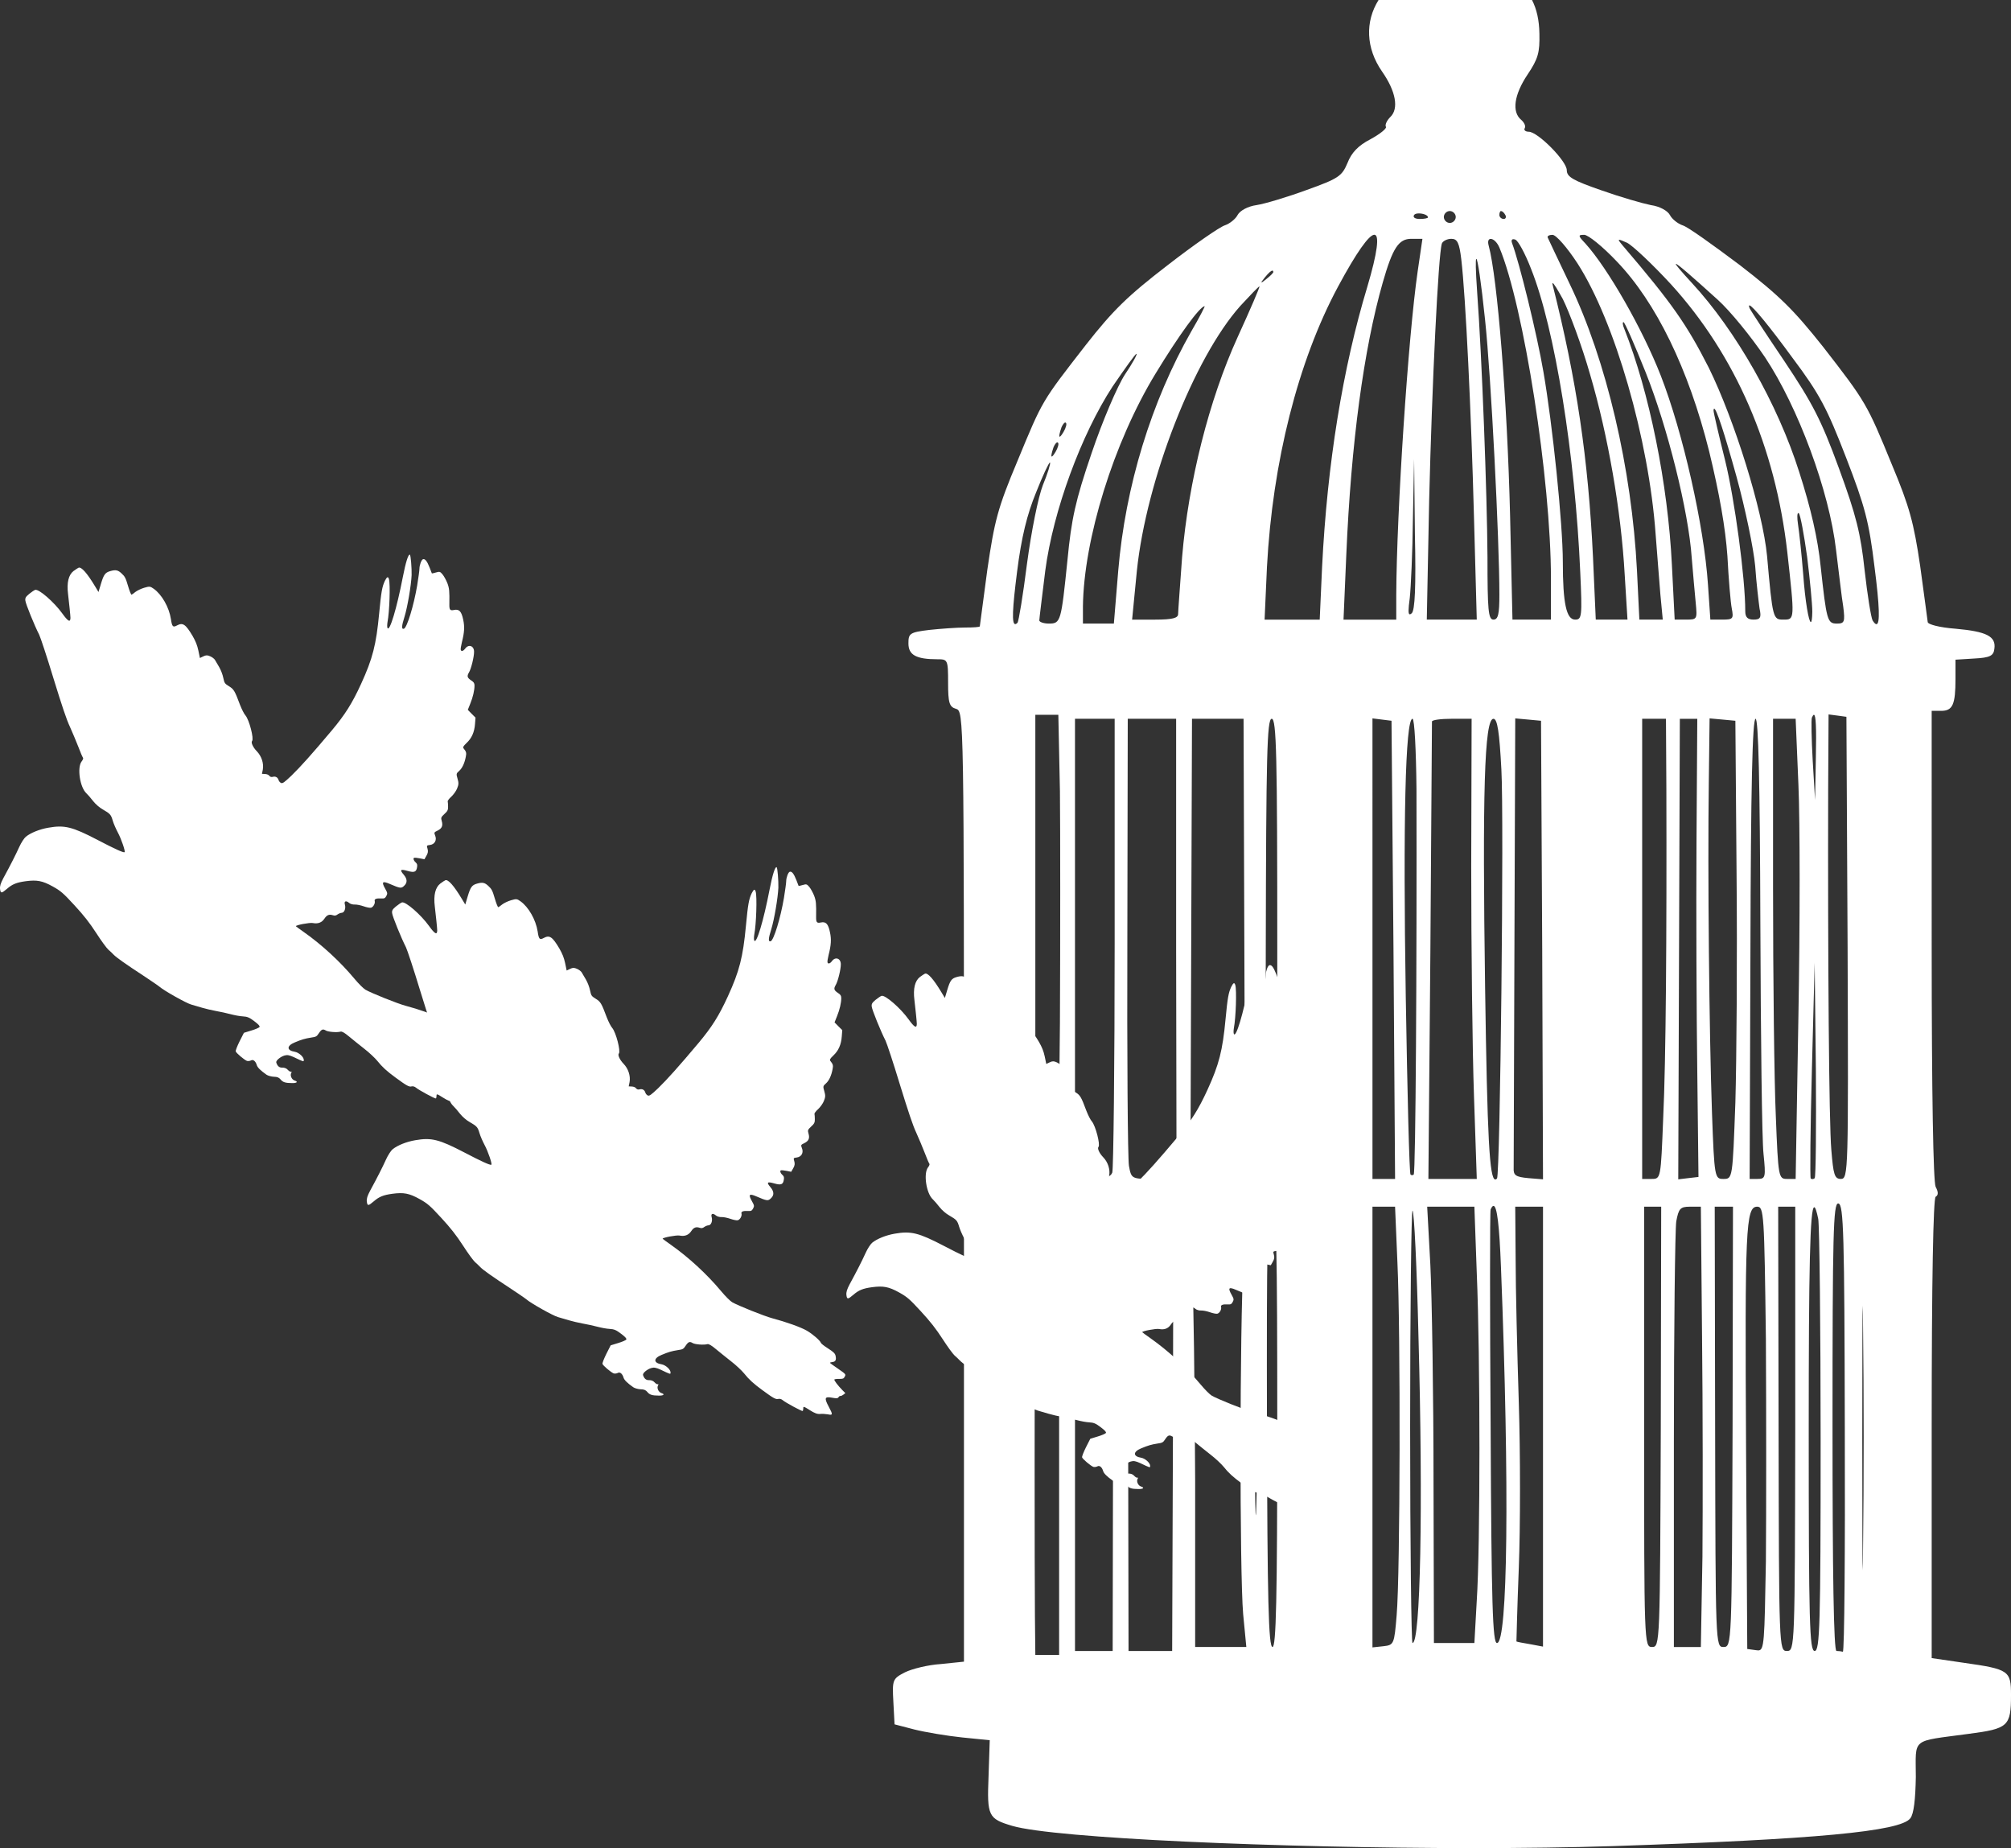 <?xml version="1.0" encoding="UTF-8" standalone="no"?>
<svg
   xmlns:dc="http://purl.org/dc/elements/1.1/"
   xmlns:cc="http://creativecommons.org/ns#"
   xmlns:rdf="http://www.w3.org/1999/02/22-rdf-syntax-ns#"
   xmlns:svg="http://www.w3.org/2000/svg"
   xmlns="http://www.w3.org/2000/svg"
   xmlns:sodipodi="http://sodipodi.sourceforge.net/DTD/sodipodi-0.dtd"
   xmlns:inkscape="http://www.inkscape.org/namespaces/inkscape"
   version="1.1"
   width="241.638"
   height="222.029"
   viewBox="0 0 241.638 222.029"
   id="svg30"
   sodipodi:docname="cageblanche2.svg"
   inkscape:version="0.92.5 (2060ec1f9f, 2020-04-08)">
  <rect x="0" y="0" width="241.638" height="222.029" fill="#333333" stroke="none"/>
  <defs
     id="defs34" />
  <sodipodi:namedview
     pagecolor="#ffffff"
     bordercolor="#666666"
     borderopacity="1"
     objecttolerance="10"
     gridtolerance="10"
     guidetolerance="10"
     inkscape:pageopacity="0"
     inkscape:pageshadow="2"
     inkscape:window-width="790"
     inkscape:window-height="480"
     id="namedview32"
     showgrid="false"
     inkscape:zoom="0.24180328"
     inkscape:cx="74.558984"
     inkscape:cy="138.39406"
     inkscape:window-x="72"
     inkscape:window-y="27"
     inkscape:window-maximized="0"
     inkscape:current-layer="svg30" />
  <g
     id="layer1"
     transform="translate(-125.605,-475.037)">
    <g
       style="fill:#ffffff;fill-opacity:1;stroke-linejoin:miter"
       id="g4">
      <path
         d="m 285.992,503.9 c 0.261,0.003 -0.122,0.956 -1.338,3.02 -2.192,3.765 -5.338,13.439 -6.577,20.159 -1.334,7.434 -2.335,15.774 -2.335,19.396 v 3.002 h -6.767 l 0.334,-4.909 c 0.762,-11.342 5.671,-26.116 11.342,-34.17 2.887,-4.112 4.918,-6.493 5.338,-6.498 z"
         id="path2"
         inkscape:connector-curvature="0" />
    </g>
    <g
       style="fill:#ffffff;fill-opacity:1;stroke-linejoin:miter"
       id="g8">
      <path
         d="m 309.689,475.037 h -18.442 0.003 c -1.629,2.598 -1.53,5.778 0.411,8.578 1.668,2.383 2.049,4.48 1.001,5.48 -0.429,0.429 -0.667,0.953 -0.524,1.191 0.095,0.191 -0.715,0.858 -1.859,1.477 -1.477,0.763 -2.288,1.62 -2.764,2.859 -0.667,1.573 -1.048,1.859 -4.909,3.241 -2.335,0.858 -5.052,1.668 -6.005,1.811 -1.048,0.143 -2.002,0.667 -2.287,1.191 -0.238,0.477 -0.953,1.048 -1.525,1.239 -0.62,0.191 -3.717,2.335 -6.91,4.813 -4.766,3.669 -6.529,5.385 -9.817,9.579 -5.29,6.815 -5.147,6.529 -8.197,13.916 -2.383,5.671 -2.764,7.196 -3.622,13.058 -0.477,3.67 -0.905,6.72 -0.905,6.815 0,0.095 -0.81,0.143 -1.763,0.143 -1.001,0 -2.955,0.143 -4.289,0.286 -2.383,0.286 -2.526,0.429 -2.526,1.62 0,1.382 0.905,1.906 3.479,1.906 1.239,0 1.287,0.048 1.287,2.812 0,2.43 0.143,2.907 0.953,3.145 0.953,0.286 0.953,0.715 0.953,57.378 v 57.092 l -2.764,0.286 c -1.525,0.095 -3.479,0.572 -4.337,1.001 -1.477,0.763 -1.525,0.905 -1.382,3.527 l 0.143,2.716 2.383,0.62 c 1.334,0.334 3.908,0.763 5.719,0.953 l 3.336,0.334 -0.143,4.337 c -0.191,4.766 -0.048,5.099 2.859,5.957 5.105,1.486 32.021,2.667 55.492,2.667 5.887,0 11.557,-0.074 16.611,-0.237 24.4,-0.81 34.598,-1.763 35.79,-3.336 0.429,-0.524 0.62,-2.288 0.667,-4.956 0,-4.813 -0.667,-4.241 6.338,-5.195 4.766,-0.62 5.099,-0.905 5.099,-4.67 0,-2.907 -0.238,-3.098 -5.623,-3.86 l -3.908,-0.572 v -27.593 c 0,-17.871 0.191,-27.641 0.477,-27.831 0.334,-0.191 0.334,-0.572 0,-1.191 -0.286,-0.572 -0.477,-11.152 -0.477,-29.023 V 560.438 h 1.144 c 1.382,0 1.716,-0.762 1.716,-3.812 v -2.335 l 2.287,-0.143 c 1.859,-0.095 2.288,-0.334 2.383,-1.144 0.238,-1.525 -0.953,-2.097 -4.623,-2.43 -1.954,-0.143 -3.384,-0.524 -3.384,-0.81 -0.048,-0.286 -0.429,-3.336 -0.905,-6.72 -0.762,-5.195 -1.287,-7.148 -3.384,-12.152 -3.002,-7.339 -3.145,-7.577 -8.292,-14.201 -3.527,-4.432 -5.195,-6.1 -10.008,-9.817 -3.241,-2.43 -6.291,-4.623 -6.863,-4.766 -0.572,-0.191 -1.287,-0.763 -1.525,-1.239 -0.286,-0.524 -1.239,-1.048 -2.288,-1.191 -0.953,-0.191 -3.622,-0.953 -5.909,-1.763 -3.431,-1.191 -4.194,-1.62 -4.194,-2.43 0,-1.096 -3.479,-4.623 -4.575,-4.623 -0.381,0 -0.62,-0.191 -0.477,-0.429 0.143,-0.238 -0.048,-0.667 -0.429,-1.001 -1.144,-0.953 -0.858,-3.002 0.762,-5.433 1.287,-1.906 1.477,-2.669 1.43,-4.909 -0.025,-1.606 -0.318,-2.943 -0.888,-4.051 z m -13.592,25.639 c 0.488,0 1.092,0.198 1.092,0.477 0,0.095 -0.429,0.191 -1.001,0.191 -0.524,0 -0.858,-0.191 -0.667,-0.477 0.083,-0.134 0.313,-0.191 0.576,-0.191 z m 9.861,-0.286 c 0.143,0 0.381,0.191 0.524,0.477 0.143,0.238 0.048,0.477 -0.191,0.477 -0.286,0 -0.524,-0.238 -0.524,-0.477 0,-0.286 0.095,-0.477 0.191,-0.477 z m -6.148,0 c 0.381,0 0.715,0.334 0.715,0.715 0,0.381 -0.334,0.715 -0.715,0.715 -0.381,0 -0.715,-0.334 -0.715,-0.715 0,-0.381 0.334,-0.715 0.715,-0.715 z m -21.316,7.16 c 0.071,0 0.109,0.059 0.109,0.179 0,0.095 -0.381,0.477 -0.81,0.81 -0.348,0.283 -0.547,0.427 -0.602,0.427 -0.065,0 0.075,-0.203 0.411,-0.617 0.424,-0.522 0.737,-0.798 0.892,-0.798 z m -24.887,18.247 c 0.029,0 0.053,0.013 0.072,0.042 0.143,0.095 0,0.62 -0.286,1.096 -0.231,0.384 -0.384,0.567 -0.456,0.567 -0.107,0 -0.038,-0.4 0.218,-1.139 0.153,-0.344 0.337,-0.566 0.453,-0.566 z m -0.953,2.383 c 0.028,0 0.053,0.013 0.072,0.042 0.143,0.095 0,0.62 -0.286,1.096 -0.231,0.384 -0.384,0.567 -0.456,0.567 -0.107,0 -0.038,-0.4 0.218,-1.139 0.153,-0.344 0.337,-0.566 0.453,-0.566 z m 42.867,1.996 0.095,9.007 c 0.143,6.386 0,9.198 -0.381,9.531 -0.094,0.084 -0.17,0.128 -0.228,0.128 -0.208,0 -0.196,-0.563 -0.01,-1.939 0.143,-1.287 0.334,-5.576 0.381,-9.531 z m -18.585,-20.73 c 0.086,0.02 -1.103,2.776 -2.622,6.1 -3.431,7.53 -5.909,17.347 -6.672,26.449 -0.238,3.336 -0.477,6.434 -0.477,6.815 0,0.477 -0.667,0.667 -2.764,0.667 h -2.764 l 0.572,-5.862 c 1.144,-10.961 6.862,-25.591 12.438,-31.834 1.184,-1.279 2.18,-2.323 2.286,-2.335 z m 13.809,-6.207 c 0.63,0.003 0.391,2.088 -0.847,6.255 -2.955,9.77 -4.813,21.255 -5.433,33.645 l -0.286,6.338 h -6.624 l 0.286,-6.338 c 0.667,-12.534 3.717,-24.686 8.53,-33.645 2.238,-4.167 3.739,-6.252 4.371,-6.255 z m 5.777,0.488 -0.572,3.908 c -1.144,7.863 -2.526,28.927 -2.573,38.84 v 3.002 h -6.338 l 0.334,-7.768 c 0.572,-13.439 2.097,-24.734 4.384,-32.74 1.191,-4.146 1.906,-5.242 3.431,-5.242 z m 3.479,0 c 0.715,0 0.953,0.477 1.191,2.478 0.524,4.432 1.191,18.348 1.525,30.977 l 0.334,12.295 h -6.005 l 0.286,-14.392 c 0.334,-13.725 1.096,-29.499 1.525,-30.786 0.095,-0.286 0.62,-0.572 1.144,-0.572 z m 3,2.412 c 0.158,0.017 0.571,2.725 1.051,7.357 0.715,6.72 1.716,26.354 1.716,32.978 0,2.335 -0.143,3.002 -0.715,3.002 -0.62,0 -0.715,-1.144 -0.715,-7.53 -0.048,-7.625 -0.667,-24.019 -1.239,-31.787 -0.192,-2.749 -0.206,-4.009 -0.101,-4.021 z m 1.726,-2.402 c 0.301,0 0.756,0.364 1.041,1.038 2.907,6.91 6.195,27.879 6.195,39.745 v 4.956 h -4.623 L 307.053,536.943 c -0.334,-13.725 -1.525,-28.594 -2.573,-32.406 -0.152,-0.543 -0.007,-0.799 0.246,-0.799 z m 2.726,0.037 c 0.061,0 0.135,0.015 0.221,0.048 0.334,0.095 1.191,1.668 1.906,3.527 2.859,7.148 5.29,22.303 5.909,36.505 0.238,5.242 0.191,5.623 -0.62,5.623 -1.048,0 -1.477,-1.954 -1.477,-6.91 0,-4.623 -1.239,-16.584 -2.335,-22.875 -0.762,-4.48 -2.907,-13.201 -3.765,-15.441 -0.111,-0.295 -0.05,-0.476 0.161,-0.476 z m 4.718,5.273 c 0.117,0 0.579,0.752 1.222,1.923 0.762,1.525 2.287,5.576 3.288,9.102 2.145,7.291 3.717,16.346 4.146,24.019 l 0.334,5.385 h -3.812 l -0.334,-7.53 c -0.572,-11.819 -1.954,-21.207 -4.861,-32.74 -0.02,-0.109 -0.013,-0.16 0.018,-0.16 z m -0.018,-5.797 c 0.429,0 1.763,1.525 3.002,3.431 4.48,6.958 8.578,21.159 9.388,32.549 0.191,2.335 0.429,5.623 0.572,7.244 l 0.286,3.002 h -2.812 l -0.286,-5.862 c -0.62,-12.248 -3.67,-25.305 -8.102,-34.503 -1.334,-2.812 -2.526,-5.29 -2.621,-5.528 -0.095,-0.191 0.191,-0.334 0.572,-0.334 z m 8.531,10.484 c 0.147,0.011 1.336,2.723 2.668,6.052 2.621,6.577 5.147,16.68 5.528,22.255 0.143,1.859 0.381,4.289 0.477,5.385 0.191,2.002 0.191,2.049 -1.144,2.049 H 326.83 L 326.497,542.9 c -0.477,-9.722 -2.716,-20.778 -5.719,-28.355 -0.19,-0.427 -0.238,-0.806 -0.098,-0.81 z M 315.965,503.25 c 0.477,9e-4 2.24,1.43 3.907,3.193 4.718,4.909 8.626,12.915 11.104,22.827 1.239,5.099 1.954,9.198 2.192,12.581 0.143,2.764 0.381,5.576 0.524,6.291 0.238,1.239 0.143,1.334 -1.144,1.334 h -1.43 l -0.286,-4.194 c -0.477,-7.101 -3.002,-18.252 -5.671,-25.115 -2.24,-5.719 -6.386,-12.915 -9.055,-15.87 -0.904,-0.952 -0.905,-1.048 -0.146,-1.048 z m 15.611,20.882 c 0.267,0 1.213,2.861 2.689,8.188 1.048,3.812 2.049,8.626 2.24,10.723 0.143,2.097 0.429,4.384 0.524,5.099 0.238,1.096 0.095,1.334 -0.715,1.334 -0.715,0 -1.001,-0.286 -1.001,-1.001 0,-4.051 -1.287,-13.534 -2.43,-18.157 -0.762,-3.05 -1.382,-5.719 -1.382,-5.957 0.007,-0.154 0.032,-0.23 0.075,-0.23 z m -11.403,-20.288 c 0.116,10e-4 0.418,0.13 0.938,0.359 0.667,0.334 3.05,2.573 5.29,5.004 7.72,8.483 12.534,19.539 13.963,32.168 0.895,8.055 0.905,8.102 -0.429,8.102 -0.016,0 -0.031,0 -0.047,0 -1.239,0 -1.287,-0.095 -1.954,-7.625 -0.524,-5.48 -3.908,-16.346 -7.005,-22.637 -2.621,-5.147 -4.384,-7.72 -10.341,-14.678 -0.4,-0.48 -0.561,-0.691 -0.417,-0.693 z m 21.51,32.826 c 0.019,0 0.04,0.011 0.064,0.035 0.191,0.191 0.62,2.526 1.001,5.242 0.334,2.716 0.62,5.671 0.62,6.577 -0.013,0.863 -0.08,1.245 -0.177,1.245 -0.245,0 -0.68,-2.457 -0.919,-5.772 -0.191,-2.383 -0.477,-5.052 -0.62,-5.957 -0.125,-0.794 -0.104,-1.369 0.032,-1.369 z m -79.521,-19.123 c 0.137,0.008 -0.481,1.148 -1.383,2.478 -0.905,1.382 -2.716,5.623 -4.003,9.436 -1.954,5.719 -2.43,7.911 -2.907,12.867 -0.762,7.434 -0.81,7.625 -2.24,7.625 -0.62,0 -1.144,-0.191 -1.144,-0.381 0,-0.191 0.334,-2.859 0.715,-5.957 0.953,-7.244 4.337,-16.394 8.102,-22.16 1.473,-2.139 2.71,-3.898 2.858,-3.908 z m 8.196,-5.719 c 0.044,0.006 -0.622,1.338 -1.573,2.955 -4.861,8.53 -7.959,18.681 -8.816,28.832 l -0.524,6.338 h -3.717 v -2.049 c 0.095,-8.054 3.67,-19.682 8.721,-27.974 2.808,-4.616 5.33,-8.092 5.907,-8.102 z m 56.631,-5.088 c 0.197,0.008 1.843,1.432 5.036,4.325 1.477,1.334 4.003,4.432 5.671,6.91 3.955,5.957 7.72,16.06 8.53,23.161 0.334,2.621 0.667,5.671 0.858,6.767 0.238,1.859 0.143,2.049 -0.762,2.049 -1.144,0 -1.239,-0.334 -1.954,-6.91 -0.334,-3.241 -1.144,-6.862 -2.573,-11.295 -2.573,-8.149 -7.625,-17.013 -12.867,-22.684 -1.414,-1.536 -2.075,-2.317 -1.942,-2.323 z M 251.762,530.601 c 0.004,0 0.007,0.001 0.01,0.004 0.095,0.095 -0.286,1.334 -0.858,2.716 -0.572,1.477 -1.382,5.528 -1.906,9.436 -0.477,3.765 -1.001,6.958 -1.144,7.101 -0.105,0.105 -0.195,0.16 -0.269,0.16 -0.431,0 -0.347,-1.836 0.222,-6.307 0.524,-4.146 1.191,-6.862 2.288,-9.531 0.787,-1.992 1.53,-3.578 1.658,-3.578 z m 84.052,-18.874 c 0.343,0.008 2.415,2.519 5.17,6.297 3.288,4.384 4.146,6.052 6.434,11.962 2.287,5.909 2.764,7.72 3.431,13.201 0.602,4.669 0.669,6.839 0.224,6.839 -0.118,0 -0.273,-0.153 -0.463,-0.453 -0.191,-0.381 -0.62,-3.05 -0.953,-6.005 -0.477,-4.432 -1.001,-6.577 -3.098,-12.295 -2.145,-5.862 -3.193,-7.816 -6.529,-12.82 -2.192,-3.241 -4.098,-6.148 -4.194,-6.386 -0.09,-0.229 -0.096,-0.338 -0.027,-0.34 z m 7.746,49.186 c 0.239,0 0.31,1.488 0.236,5.101 l -0.095,5.147 -0.286,-4.766 c -0.143,-2.621 -0.191,-4.909 -0.095,-5.147 0.094,-0.219 0.174,-0.335 0.241,-0.335 z m -48.23,0.478 c 0.238,0 0.429,3.765 0.477,8.435 0.048,20.921 -0.095,46.131 -0.334,46.322 -0.048,0.048 -0.119,0.071 -0.191,0.071 -0.071,0 -0.143,-0.024 -0.191,-0.071 -0.143,-0.095 -0.381,-9.722 -0.572,-21.398 -0.334,-20.921 -0.048,-33.359 0.81,-33.359 z m -42.557,-0.477 0.191,9.15 c 0.048,5.051 0.048,17.633 0,27.879 l -0.191,18.729 h -2.764 v -27.879 -27.879 z m 6.767,0.477 v 26.878 c 0,14.773 -0.143,27.212 -0.286,27.641 -0.191,0.524 -0.905,0.763 -2.383,0.763 h -2.097 V 589.031 561.391 Z m 7.387,0 v 27.641 l 0.048,27.641 h -2.716 c -2.669,0 -2.716,0 -3.002,-1.573 -0.143,-0.81 -0.238,-13.248 -0.191,-27.641 l 0.048,-26.068 z m 8.102,0 0.095,27.641 0.095,27.641 h -6.577 l 0.095,-27.641 0.095,-27.641 z m 3.384,0 c 0.572,0 0.667,4.384 0.667,27.641 0,24.209 -0.095,27.641 -0.715,27.641 -0.62,0 -0.715,-3.384 -0.667,-27.641 0.048,-23.209 0.143,-27.641 0.715,-27.641 z m 12.105,-0.048 1.144,0.143 1.144,0.143 0.238,27.498 0.191,27.545 h -2.716 v -27.688 z m 11.914,0.048 -0.048,17.728 c 0,9.77 0.143,22.208 0.334,27.641 l 0.334,9.912 h -5.814 l 0.238,-27.307 c 0.095,-14.964 0.191,-27.402 0.191,-27.641 0,-0.191 1.048,-0.334 2.383,-0.334 z m 23.352,0 0.048,8.435 c 0.048,17.49 -0.048,32.549 -0.381,39.555 -0.286,7.244 -0.286,7.291 -1.382,7.291 h -1.144 V 589.031 561.391 Z m 5.242,-0.048 1.573,0.143 1.525,0.143 0.143,18.348 c 0.095,10.103 0,22.494 -0.143,27.498 -0.334,9.15 -0.334,9.198 -1.43,9.198 -1.048,0 -1.096,-0.095 -1.382,-8.006 -0.334,-9.531 -0.524,-28.832 -0.381,-39.555 z m 5.528,0.048 c 0.334,0 0.524,7.434 0.572,24.638 0.048,13.582 0.191,26.02 0.381,27.641 0.286,2.812 0.238,3.002 -0.715,3.002 h -0.953 l 0.095,-27.641 c 0.048,-19.348 0.238,-27.641 0.62,-27.641 z m 4.813,0 0.334,7.959 c 0.191,4.384 0.191,16.823 0,27.641 l -0.334,19.682 h -1.048 c -1.001,0 -1.048,-0.191 -1.334,-7.53 -0.191,-4.098 -0.334,-16.537 -0.334,-27.641 v -20.111 z m 3.955,-0.524 1.096,0.143 1.048,0.143 0.143,27.736 c 0.095,26.878 0.095,27.784 -0.81,27.784 -0.762,0 -0.905,-0.524 -1.144,-3.479 -0.286,-3.193 -0.429,-22.97 -0.381,-43.367 z m -1.668,29.833 0.143,12.82 c 0.048,7.053 0,12.915 -0.143,13.058 -0.079,0.079 -0.172,0.114 -0.264,0.114 -0.075,0 -0.149,-0.024 -0.213,-0.067 -0.095,-0.143 -0.048,-6.005 0.143,-13.105 z m -35.98,-29.356 1.573,0.143 1.525,0.143 0.143,27.545 0.095,27.545 -1.763,-0.143 c -1.525,-0.143 -1.811,-0.334 -1.763,-1.239 0,-0.572 0.048,-12.963 0.095,-27.545 z m 21.874,0.048 -0.095,14.869 c -0.048,8.197 0,20.587 0.095,27.545 l 0.143,12.629 -1.239,0.143 -1.191,0.143 0.095,-27.641 0.095,-27.688 z m -24.495,0 c 0.477,0 0.715,1.573 0.953,6.052 0.334,5.862 -0.143,48.752 -0.524,49.181 -0.071,0.075 -0.138,0.115 -0.201,0.115 -0.704,0 -0.966,-4.974 -1.228,-22.942 -0.334,-23.447 -0.095,-32.406 1.001,-32.406 z m -28.548,85.384 c 0.018,0 0.036,0.311 0.05,0.969 0.095,2.335 0.095,6.052 0,8.34 -0.014,0.679 -0.032,1 -0.05,1 -0.045,0 -0.093,-1.902 -0.093,-5.146 0,-3.258 0.048,-5.163 0.093,-5.163 z m 72.924,-14.858 c 0.013,0 0.026,0.951 0.04,2.96 0.095,7.005 0.095,18.586 0,25.734 -0.014,2.091 -0.028,3.081 -0.041,3.081 -0.031,0 -0.055,-5.792 -0.055,-15.805 0,-10.094 0.024,-15.97 0.055,-15.97 z M 295.33,620.484 c 0.191,0 0.524,6.815 0.715,15.107 0.572,20.587 0.238,36.838 -0.715,36.838 -0.143,0 -0.286,-11.676 -0.286,-25.973 0,-14.297 0.143,-25.973 0.286,-25.973 z m 7.434,-0.477 0.286,7.959 c 0.429,10.198 0.429,32.835 0,39.364 l -0.286,5.099 h -4.861 l -0.048,-19.205 c 0,-10.532 -0.191,-22.303 -0.381,-26.211 l -0.381,-7.005 z m 2.297,-0.096 c 0.423,0 0.706,2.341 0.896,7.34 1.048,26.544 0.81,45.178 -0.477,45.178 -0.524,0 -0.667,-4.575 -0.763,-25.877 -0.095,-14.202 -0.095,-25.973 0,-26.211 0.123,-0.285 0.237,-0.43 0.343,-0.43 z m 5.948,0.096 v 26.449 26.402 l -1.525,-0.286 c -0.858,-0.143 -1.62,-0.286 -1.668,-0.334 0,-0.048 0.095,-4.003 0.286,-8.864 0.191,-4.861 0.191,-13.773 0,-19.777 -0.191,-6.052 -0.381,-13.82 -0.381,-17.299 l -0.048,-6.291 z m -35.647,0 -0.334,6.291 c -0.477,8.387 -0.477,37.696 -0.048,42.652 l 0.381,3.955 h -6.148 v -19.92 c -0.048,-10.913 -0.191,-22.827 -0.381,-26.449 l -0.334,-6.529 z m 3.05,0 c 0.572,0 0.667,4.527 0.667,26.449 0,20.826 -0.143,26.449 -0.572,26.449 -0.477,0 -0.62,-5.623 -0.667,-26.449 -0.048,-21.97 0.048,-26.449 0.572,-26.449 z m 46.798,0 -0.048,26.449 c -0.095,26.116 -0.095,26.449 -1.048,26.449 -0.953,0 -0.953,-0.334 -0.953,-26.449 V 620.008 Z m 4.766,0 0.143,15.584 c 0.095,8.626 0.095,20.492 0.048,26.449 l -0.191,10.866 h -3.241 v -24.686 c 0,-13.534 0.143,-25.448 0.286,-26.449 0.286,-1.525 0.477,-1.763 1.62,-1.763 z m 3.86,0 -0.048,26.449 c -0.095,26.259 -0.095,26.449 -1.096,26.449 -0.953,0 -0.953,-0.191 -1.001,-26.449 l -0.048,-26.449 z m -40.603,0 0.286,6.767 c 0.381,8.245 0.334,37.362 -0.095,42.319 -0.286,3.479 -0.334,3.574 -1.573,3.717 l -1.334,0.143 v -26.449 -26.497 z m 43.51,0 c 0.81,0 0.858,0.858 1.048,15.917 0.048,8.769 0.048,20.778 0,26.688 -0.172,9.695 -0.189,10.702 -0.92,10.702 -0.081,0 -0.171,-0.012 -0.271,-0.027 l -1.048,-0.143 -0.143,-24.066 c -0.143,-26.449 -0.048,-29.07 1.334,-29.07 z m -77.394,0 v 26.688 l -0.048,26.688 h -4.527 v -26.688 -26.688 z m 7.244,0 -0.048,26.688 -0.095,26.688 h -5.242 l -0.048,-26.688 -0.048,-26.688 z m 74.725,0 v 26.688 c -0.048,26.354 -0.048,26.688 -1.001,26.688 -0.953,0 -0.953,-0.334 -1.001,-26.688 l -0.048,-26.688 z m 2.285,0.067 c 0.134,0 0.292,0.496 0.479,1.41 0.143,0.81 0.286,12.82 0.286,26.688 0,22.112 -0.095,25.21 -0.715,25.21 -0.62,0 -0.715,-3.288 -0.715,-26.688 0,-19.257 0.15,-26.62 0.665,-26.62 z m 2.873,-0.453 c 0.012,0 0.024,0.001 0.036,0.004 0.62,0.143 0.715,3.67 0.762,27.069 0.048,14.763 -0.047,26.783 -0.236,26.783 -7.4e-4,0 -10e-4,-2e-4 -0.002,-5.5e-4 -0.143,-0.048 -0.477,-0.095 -0.762,-0.095 -0.334,0 -0.477,-9.293 -0.477,-26.973 0,-23.127 0.092,-26.787 0.679,-26.787 z m -93.609,-0.091 v 27.164 27.164 h -2.859 l -0.048,-4.67 c -0.048,-5.528 -0.048,-29.356 0,-41.223 l 0.048,-8.435 z"
         id="path6"
         inkscape:connector-curvature="0" />
    </g>
  </g>
  <g
     id="layer2"
     transform="translate(-125.605,-475.037)">
    <g
       id="g15">
      <g
         style="fill:#ffffff;fill-opacity:1;stroke-linejoin:miter"
         id="g13">
        <path
           d="m 178.521,581.178 c -0.615,0.475 -0.84,1.41 -0.669,2.78 0.122,1.026 0.286,2.589 0.288,2.857 -0.006,0.59 -0.299,0.42 -0.99,-0.541 -0.972,-1.352 -2.809,-2.95 -3.245,-2.822 -0.118,0.035 -0.437,0.256 -0.717,0.479 -0.421,0.354 -0.507,0.494 -0.465,0.814 0.04,0.398 1.095,2.992 1.66,4.092 0.159,0.324 0.939,2.679 1.712,5.228 1.031,3.343 1.57,4.963 1.974,5.817 0.294,0.656 0.752,1.737 1.015,2.414 0.251,0.681 0.513,1.269 0.569,1.33 0.053,0.049 -0.017,0.248 -0.167,0.433 -0.567,0.729 -0.211,3.119 0.574,3.835 0.18,0.177 0.561,0.603 0.812,0.939 0.286,0.364 0.768,0.785 1.164,1.002 0.879,0.51 0.972,0.61 1.19,1.352 0.1,0.342 0.372,0.965 0.601,1.397 0.415,0.761 0.955,2.342 0.814,2.384 -0.188,0.055 -1.163,-0.388 -3.247,-1.478 -3.049,-1.587 -3.958,-1.807 -5.905,-1.466 -1.047,0.179 -2.124,0.61 -2.712,1.089 -0.196,0.16 -0.558,0.714 -0.791,1.23 -0.427,0.944 -1.084,2.236 -1.908,3.744 -0.33,0.621 -0.435,0.959 -0.397,1.306 0.07,0.542 0.171,0.538 0.836,-0.028 0.642,-0.559 1.146,-0.758 2.228,-0.909 1.366,-0.183 2.03,-0.058 3.267,0.628 0.948,0.528 1.253,0.784 2.605,2.255 1.125,1.218 1.819,2.102 2.613,3.327 0.588,0.915 1.25,1.821 1.457,2.003 0.207,0.182 0.504,0.453 0.638,0.606 0.314,0.33 1.461,1.145 3.612,2.548 0.891,0.596 1.752,1.175 1.906,1.309 0.55,0.478 3.183,1.957 3.798,2.135 0.35,0.102 0.949,0.272 1.33,0.39 0.392,0.115 1.135,0.294 1.648,0.387 0.525,0.089 1.319,0.266 1.776,0.387 0.458,0.122 1.121,0.247 1.47,0.26 0.519,0.027 0.78,0.13 1.358,0.574 0.491,0.367 0.697,0.589 0.639,0.695 -0.05,0.091 -0.492,0.285 -0.987,0.43 l -0.892,0.274 -0.519,1.022 c -0.281,0.568 -0.495,1.104 -0.464,1.211 0.059,0.2 1.012,1.008 1.345,1.141 0.127,0.04 0.337,0.016 0.472,-0.049 0.27,-0.169 0.572,0.075 0.714,0.558 0.083,0.283 0.461,0.658 1.17,1.154 0.174,0.115 0.566,0.231 0.877,0.242 0.411,0.007 0.614,0.089 0.812,0.325 0.264,0.332 0.575,0.433 1.394,0.435 0.578,0.009 0.744,-0.167 0.295,-0.304 -0.353,-0.114 -0.576,-0.611 -0.409,-0.916 0.075,-0.137 0.065,-0.172 -0.03,-0.145 -0.082,0.024 -0.253,-0.079 -0.388,-0.232 -0.153,-0.173 -0.398,-0.267 -0.639,-0.26 -0.378,0.021 -0.603,-0.181 -0.743,-0.614 -0.066,-0.224 0.488,-0.693 0.982,-0.838 0.342,-0.1 0.585,-0.056 1.146,0.201 1.16,0.555 1.176,0.563 1.179,0.358 0.036,-0.356 -0.576,-0.918 -1.062,-1.006 -1.019,-0.162 -1.018,-0.725 -0.013,-1.135 0.832,-0.346 1.209,-0.457 1.967,-0.577 0.578,-0.08 0.665,-0.131 0.912,-0.51 0.329,-0.493 0.49,-0.553 0.847,-0.338 0.281,0.173 1.354,0.255 1.766,0.135 0.165,-0.048 0.488,0.138 0.997,0.565 0.426,0.361 1.256,1.013 1.841,1.481 0.593,0.453 1.303,1.127 1.582,1.468 0.568,0.716 1.128,1.23 2.202,2.015 1.305,0.961 1.625,1.135 1.907,1.053 0.153,-0.045 0.388,0.014 0.546,0.16 0.324,0.276 2.255,1.321 2.373,1.287 0.047,-0.014 0.083,-0.152 0.086,-0.319 -0.01,-0.253 0.056,-0.247 0.78,0.219 0.581,0.367 0.91,0.488 1.234,0.457 0.234,-0.03 0.653,6.1e-4 0.934,0.046 0.613,0.127 0.627,0.046 0.093,-0.948 -0.541,-1.018 -0.472,-1.217 0.407,-1.053 0.501,0.096 0.692,0.091 0.779,-0.049 0.07,-0.11 0.177,-0.18 0.235,-0.159 0.058,0.021 0.215,-0.05 0.351,-0.154 l 0.24,-0.185 -0.363,-0.367 c -0.528,-0.536 -1.01,-1.175 -0.96,-1.266 0.025,-0.046 0.283,-0.083 0.566,-0.076 0.474,0.002 0.556,-0.022 0.686,-0.278 0.15,-0.274 0.131,-0.294 -0.801,-0.942 -0.527,-0.357 -0.966,-0.676 -0.976,-0.711 -0.01,-0.035 0.119,-0.073 0.291,-0.098 0.374,-0.033 0.491,-0.246 0.384,-0.74 -0.059,-0.29 -0.255,-0.475 -0.9,-0.887 -0.456,-0.288 -0.837,-0.586 -0.861,-0.668 -0.079,-0.271 -0.99,-1.065 -1.698,-1.472 -0.711,-0.418 -2.509,-1.055 -4.16,-1.492 -0.958,-0.257 -4.131,-1.526 -4.812,-1.928 -0.232,-0.137 -0.828,-0.729 -1.323,-1.326 -1.715,-2.055 -3.903,-4.062 -6.015,-5.553 -0.549,-0.389 -1.003,-0.716 -1.01,-0.74 -0.041,-0.141 1.644,-0.456 2.022,-0.388 0.613,0.127 1.085,-0.05 1.398,-0.512 0.3,-0.459 0.576,-0.565 1.014,-0.425 0.226,0.074 0.375,0.057 0.562,-0.088 0.148,-0.107 0.376,-0.2 0.516,-0.203 0.315,-0.016 0.509,-0.533 0.374,-0.992 -0.121,-0.412 0.131,-0.512 0.504,-0.199 0.139,0.125 0.447,0.214 0.672,0.199 0.226,-0.015 0.715,0.084 1.072,0.21 0.372,0.134 0.777,0.207 0.895,0.172 0.283,-0.083 0.521,-0.536 0.441,-0.807 -0.069,-0.236 0.207,-0.342 0.792,-0.309 0.376,0.018 0.443,-0.015 0.605,-0.293 0.155,-0.301 0.149,-0.363 -0.146,-0.891 -0.452,-0.801 -0.327,-0.94 0.537,-0.567 1.273,0.548 1.408,0.572 1.755,0.227 0.402,-0.374 0.375,-0.814 -0.056,-1.326 -0.506,-0.593 -0.409,-0.699 0.44,-0.462 0.838,0.24 1.078,0.144 1.167,-0.47 0.04,-0.255 0.002,-0.384 -0.155,-0.53 -0.256,-0.219 -0.358,-0.522 -0.193,-0.57 0.071,-0.021 0.373,0.006 0.685,0.068 l 0.544,0.109 0.245,-0.43 c 0.178,-0.308 0.214,-0.536 0.127,-0.83 -0.117,-0.4 -0.106,-0.404 0.3,-0.459 0.566,-0.076 0.841,-0.579 0.616,-1.127 -0.146,-0.367 -0.129,-0.397 0.286,-0.595 0.526,-0.257 0.674,-0.581 0.504,-1.158 -0.114,-0.389 -0.084,-0.461 0.318,-0.835 0.365,-0.325 0.457,-0.492 0.444,-0.885 -0.002,-0.268 -0.022,-0.556 -0.043,-0.627 -0.024,-0.082 0.168,-0.343 0.433,-0.575 0.261,-0.243 0.58,-0.682 0.696,-0.984 0.196,-0.467 0.199,-0.672 0.054,-1.167 -0.173,-0.589 -0.159,-0.631 0.186,-0.937 0.377,-0.328 0.66,-0.935 0.809,-1.734 0.09,-0.436 0.045,-0.589 -0.275,-0.981 -0.104,-0.136 -0.029,-0.273 0.361,-0.643 0.623,-0.579 0.945,-1.313 1.016,-2.293 l 0.059,-0.759 -0.469,-0.464 -0.457,-0.467 0.295,-0.739 c 0.32,-0.785 0.513,-1.609 0.511,-2.184 -0.005,-0.28 -0.082,-0.411 -0.397,-0.613 -0.493,-0.329 -0.533,-0.509 -0.26,-0.973 0.257,-0.433 0.613,-1.881 0.603,-2.479 -0.001,-0.703 -0.645,-0.936 -1.058,-0.381 -0.229,0.31 -0.476,0.383 -0.542,0.159 -0.028,-0.094 0.034,-0.496 0.134,-0.896 0.304,-1.189 0.344,-1.879 0.165,-2.709 -0.211,-1.025 -0.488,-1.315 -1.102,-1.186 -0.482,0.103 -0.578,-0.009 -0.565,-0.704 0.026,-1.568 -0.011,-1.915 -0.238,-2.514 -0.142,-0.355 -0.397,-0.83 -0.575,-1.046 -0.294,-0.349 -0.352,-0.37 -0.787,-0.242 -0.271,0.079 -0.486,0.13 -0.505,0.11 -0.003,-0.012 -0.136,-0.331 -0.27,-0.701 -0.302,-0.768 -0.544,-1.069 -0.791,-0.996 -0.188,0.055 -0.425,0.687 -0.43,1.149 0.001,0.179 -0.121,1.071 -0.271,1.998 -0.402,2.382 -1.219,5.09 -1.596,5.201 -0.306,0.09 -0.284,-0.313 0.081,-1.469 0.348,-1.125 0.794,-3.75 0.846,-4.968 0.023,-0.838 -0.102,-2.4 -0.209,-2.458 -0.183,-0.1 -0.508,0.929 -0.848,2.692 -0.728,3.756 -1.581,6.603 -1.839,6.116 -0.055,-0.099 -0.047,-0.421 -0.001,-0.703 0.244,-1.261 0.349,-4.566 0.173,-5.167 -0.104,-0.353 -0.23,-0.304 -0.481,0.192 -0.332,0.699 -0.448,1.308 -0.69,3.886 -0.356,3.801 -0.787,5.475 -2.175,8.504 -1.085,2.364 -1.925,3.685 -3.497,5.566 -2.437,2.902 -3.797,4.413 -4.872,5.458 -0.861,0.815 -1.061,0.963 -1.252,0.879 -0.118,-0.055 -0.253,-0.207 -0.294,-0.349 -0.097,-0.33 -0.371,-0.48 -0.701,-0.383 -0.165,0.048 -0.322,-0.008 -0.407,-0.124 -0.073,-0.119 -0.307,-0.217 -0.512,-0.221 l -0.376,-0.018 0.104,-0.517 c 0.128,-0.741 -0.151,-1.606 -0.72,-2.194 -0.457,-0.467 -0.734,-1.064 -0.568,-1.24 0.239,-0.275 -0.346,-2.534 -0.797,-3.067 -0.168,-0.181 -0.45,-0.751 -0.649,-1.255 -0.644,-1.717 -0.746,-1.892 -1.339,-2.255 -0.501,-0.314 -0.542,-0.365 -0.678,-1.004 -0.075,-0.387 -0.292,-0.951 -0.496,-1.3 -0.201,-0.337 -0.428,-0.719 -0.508,-0.861 -0.077,-0.131 -0.326,-0.327 -0.559,-0.424 -0.34,-0.156 -0.507,-0.158 -0.831,7.5e-4 l -0.415,0.198 -0.185,-0.892 c -0.146,-0.673 -0.325,-1.107 -0.693,-1.754 -0.834,-1.405 -1.171,-1.639 -1.868,-1.269 -0.496,0.273 -0.604,0.164 -0.74,-0.781 -0.217,-1.395 -1.089,-2.93 -2.058,-3.618 -0.435,-0.307 -0.501,-0.313 -1.149,-0.123 -0.377,0.111 -0.847,0.338 -1.055,0.501 -0.196,0.16 -0.407,0.311 -0.466,0.329 -0.059,0.017 -0.248,-0.452 -0.424,-1.053 -0.273,-0.93 -0.37,-1.132 -0.754,-1.48 -0.446,-0.432 -0.732,-0.489 -1.403,-0.292 -0.589,0.173 -0.761,0.415 -1.092,1.51 l -0.297,0.995 -0.421,-0.695 c -0.948,-1.577 -1.635,-2.348 -1.97,-2.224 -0.071,0.021 -0.338,0.201 -0.601,0.394 z"
           id="path11"
           inkscape:connector-curvature="0" />
      </g>
    </g>
    <g
       id="g21">
      <g
         style="fill:#ffffff;fill-opacity:1;stroke-linejoin:miter"
         id="g19">
        <path
           d="m 134.451,543.628 c -0.615,0.475 -0.84,1.41 -0.669,2.78 0.122,1.026 0.286,2.589 0.288,2.858 -0.006,0.59 -0.299,0.42 -0.99,-0.541 -0.972,-1.352 -2.809,-2.95 -3.245,-2.822 -0.118,0.035 -0.437,0.256 -0.717,0.479 -0.421,0.354 -0.507,0.494 -0.465,0.814 0.04,0.398 1.095,2.992 1.66,4.093 0.159,0.324 0.939,2.679 1.712,5.228 1.031,3.343 1.57,4.963 1.974,5.817 0.295,0.656 0.752,1.737 1.015,2.414 0.251,0.681 0.513,1.269 0.569,1.33 0.053,0.049 -0.017,0.248 -0.167,0.433 -0.567,0.729 -0.211,3.119 0.574,3.835 0.18,0.177 0.56,0.603 0.812,0.939 0.286,0.364 0.767,0.785 1.164,1.002 0.879,0.51 0.972,0.61 1.19,1.352 0.1,0.342 0.372,0.965 0.601,1.397 0.415,0.761 0.955,2.342 0.814,2.384 -0.188,0.055 -1.163,-0.388 -3.247,-1.478 -3.049,-1.588 -3.958,-1.807 -5.905,-1.467 -1.047,0.179 -2.124,0.61 -2.712,1.089 -0.196,0.16 -0.558,0.714 -0.791,1.23 -0.427,0.944 -1.084,2.236 -1.908,3.744 -0.33,0.621 -0.435,0.959 -0.397,1.306 0.07,0.542 0.171,0.538 0.836,-0.028 0.642,-0.559 1.146,-0.758 2.228,-0.909 1.366,-0.183 2.03,-0.058 3.267,0.628 0.948,0.528 1.253,0.784 2.605,2.255 1.125,1.218 1.819,2.102 2.613,3.327 0.588,0.915 1.25,1.821 1.457,2.003 0.207,0.182 0.504,0.453 0.638,0.606 0.314,0.33 1.461,1.145 3.612,2.548 0.891,0.596 1.752,1.175 1.906,1.309 0.55,0.478 3.183,1.957 3.798,2.135 0.35,0.102 0.949,0.272 1.33,0.39 0.392,0.115 1.135,0.294 1.648,0.387 0.525,0.089 1.319,0.266 1.776,0.388 0.458,0.122 1.121,0.247 1.47,0.26 0.519,0.027 0.78,0.13 1.358,0.574 0.491,0.367 0.697,0.589 0.639,0.695 -0.05,0.091 -0.492,0.285 -0.987,0.43 l -0.892,0.274 -0.519,1.022 c -0.281,0.568 -0.495,1.104 -0.464,1.211 0.059,0.2 1.012,1.008 1.345,1.141 0.127,0.04 0.337,0.016 0.472,-0.049 0.27,-0.169 0.572,0.075 0.714,0.558 0.083,0.283 0.461,0.658 1.17,1.154 0.174,0.115 0.566,0.231 0.877,0.242 0.411,0.007 0.614,0.088 0.812,0.325 0.264,0.332 0.575,0.433 1.394,0.436 0.578,0.009 0.744,-0.167 0.295,-0.304 -0.353,-0.114 -0.576,-0.611 -0.409,-0.916 0.075,-0.137 0.065,-0.172 -0.03,-0.145 -0.082,0.024 -0.253,-0.079 -0.388,-0.232 -0.153,-0.173 -0.398,-0.267 -0.639,-0.26 -0.378,0.021 -0.603,-0.181 -0.743,-0.614 -0.066,-0.224 0.488,-0.693 0.982,-0.838 0.342,-0.1 0.585,-0.056 1.146,0.201 1.16,0.555 1.176,0.563 1.179,0.358 0.036,-0.356 -0.576,-0.918 -1.062,-1.006 -1.019,-0.162 -1.018,-0.725 -0.013,-1.135 0.832,-0.346 1.209,-0.457 1.967,-0.577 0.578,-0.08 0.665,-0.131 0.912,-0.51 0.329,-0.493 0.49,-0.553 0.847,-0.338 0.281,0.173 1.354,0.255 1.766,0.135 0.165,-0.048 0.488,0.138 0.997,0.565 0.426,0.361 1.256,1.013 1.841,1.481 0.593,0.453 1.303,1.127 1.582,1.468 0.568,0.716 1.128,1.23 2.202,2.015 1.305,0.961 1.625,1.135 1.907,1.052 0.153,-0.045 0.388,0.014 0.546,0.16 0.324,0.276 2.255,1.321 2.373,1.287 0.047,-0.014 0.083,-0.152 0.086,-0.319 -0.01,-0.253 0.056,-0.247 0.78,0.219 0.581,0.367 0.91,0.488 1.234,0.457 0.234,-0.03 0.652,6e-4 0.934,0.046 0.613,0.127 0.627,0.046 0.093,-0.948 -0.541,-1.018 -0.472,-1.217 0.407,-1.053 0.501,0.096 0.692,0.091 0.779,-0.049 0.07,-0.11 0.177,-0.18 0.235,-0.159 0.058,0.021 0.215,-0.05 0.351,-0.154 l 0.24,-0.185 -0.363,-0.367 c -0.528,-0.536 -1.01,-1.175 -0.96,-1.266 0.025,-0.046 0.283,-0.083 0.566,-0.076 0.474,0.002 0.556,-0.022 0.686,-0.278 0.15,-0.274 0.131,-0.294 -0.801,-0.942 -0.527,-0.357 -0.966,-0.676 -0.976,-0.711 -0.01,-0.035 0.119,-0.073 0.291,-0.098 0.374,-0.033 0.491,-0.246 0.384,-0.74 -0.059,-0.29 -0.254,-0.475 -0.9,-0.887 -0.456,-0.288 -0.837,-0.586 -0.861,-0.668 -0.079,-0.271 -0.99,-1.066 -1.698,-1.472 -0.711,-0.418 -2.509,-1.055 -4.16,-1.492 -0.958,-0.256 -4.131,-1.526 -4.812,-1.928 -0.232,-0.137 -0.828,-0.729 -1.323,-1.326 -1.715,-2.055 -3.903,-4.062 -6.015,-5.553 -0.549,-0.389 -1.003,-0.716 -1.01,-0.74 -0.041,-0.141 1.644,-0.456 2.022,-0.388 0.613,0.127 1.085,-0.05 1.398,-0.512 0.3,-0.459 0.576,-0.565 1.014,-0.425 0.226,0.074 0.375,0.057 0.562,-0.088 0.148,-0.107 0.376,-0.2 0.516,-0.203 0.315,-0.016 0.509,-0.533 0.374,-0.992 -0.121,-0.412 0.131,-0.512 0.504,-0.199 0.139,0.125 0.447,0.214 0.672,0.199 0.226,-0.015 0.715,0.084 1.072,0.21 0.372,0.134 0.777,0.207 0.895,0.172 0.283,-0.083 0.521,-0.536 0.441,-0.807 -0.069,-0.236 0.207,-0.342 0.792,-0.309 0.376,0.018 0.443,-0.015 0.605,-0.293 0.155,-0.301 0.149,-0.364 -0.146,-0.891 -0.452,-0.801 -0.327,-0.94 0.537,-0.567 1.273,0.548 1.408,0.572 1.755,0.227 0.402,-0.374 0.375,-0.814 -0.056,-1.326 -0.507,-0.593 -0.409,-0.699 0.44,-0.462 0.838,0.24 1.078,0.144 1.167,-0.47 0.04,-0.255 0.002,-0.384 -0.155,-0.53 -0.256,-0.219 -0.358,-0.522 -0.193,-0.57 0.071,-0.021 0.373,0.006 0.685,0.068 l 0.544,0.109 0.245,-0.43 c 0.178,-0.308 0.214,-0.536 0.127,-0.83 -0.117,-0.4 -0.106,-0.404 0.3,-0.459 0.566,-0.076 0.841,-0.579 0.616,-1.127 -0.146,-0.366 -0.129,-0.397 0.286,-0.595 0.526,-0.257 0.674,-0.581 0.505,-1.158 -0.114,-0.389 -0.084,-0.461 0.318,-0.835 0.365,-0.325 0.457,-0.492 0.444,-0.885 -0.002,-0.268 -0.022,-0.556 -0.043,-0.627 -0.024,-0.082 0.168,-0.343 0.433,-0.575 0.261,-0.243 0.58,-0.682 0.696,-0.984 0.196,-0.467 0.199,-0.672 0.054,-1.167 -0.173,-0.589 -0.159,-0.631 0.186,-0.937 0.377,-0.328 0.66,-0.935 0.809,-1.734 0.09,-0.436 0.045,-0.589 -0.275,-0.981 -0.104,-0.136 -0.029,-0.273 0.361,-0.643 0.623,-0.579 0.945,-1.313 1.016,-2.293 l 0.059,-0.759 -0.469,-0.464 -0.457,-0.467 0.295,-0.739 c 0.32,-0.785 0.513,-1.609 0.511,-2.184 -0.005,-0.28 -0.082,-0.411 -0.397,-0.613 -0.493,-0.329 -0.533,-0.509 -0.26,-0.973 0.257,-0.433 0.613,-1.881 0.603,-2.479 -0.001,-0.703 -0.645,-0.936 -1.058,-0.38 -0.229,0.31 -0.476,0.383 -0.542,0.159 -0.028,-0.094 0.034,-0.496 0.134,-0.896 0.304,-1.189 0.344,-1.879 0.165,-2.709 -0.211,-1.025 -0.488,-1.315 -1.102,-1.186 -0.482,0.103 -0.578,-0.009 -0.565,-0.704 0.026,-1.568 -0.011,-1.915 -0.238,-2.514 -0.142,-0.355 -0.397,-0.83 -0.575,-1.047 -0.294,-0.349 -0.352,-0.37 -0.787,-0.242 -0.271,0.079 -0.486,0.13 -0.505,0.11 -0.003,-0.012 -0.136,-0.331 -0.27,-0.701 -0.302,-0.768 -0.544,-1.069 -0.791,-0.996 -0.188,0.055 -0.425,0.688 -0.43,1.15 0.001,0.179 -0.121,1.071 -0.271,1.998 -0.402,2.382 -1.219,5.09 -1.596,5.201 -0.306,0.09 -0.284,-0.313 0.081,-1.469 0.348,-1.125 0.794,-3.75 0.846,-4.968 0.023,-0.838 -0.102,-2.4 -0.209,-2.458 -0.183,-0.1 -0.508,0.929 -0.848,2.692 -0.728,3.756 -1.581,6.603 -1.839,6.116 -0.055,-0.099 -0.047,-0.421 -0.001,-0.703 0.244,-1.261 0.349,-4.566 0.173,-5.167 -0.104,-0.353 -0.23,-0.304 -0.481,0.192 -0.332,0.699 -0.448,1.308 -0.69,3.886 -0.356,3.801 -0.787,5.475 -2.175,8.504 -1.085,2.364 -1.925,3.685 -3.497,5.566 -2.437,2.902 -3.797,4.413 -4.872,5.458 -0.861,0.815 -1.061,0.963 -1.252,0.879 -0.118,-0.055 -0.253,-0.207 -0.294,-0.349 -0.097,-0.33 -0.371,-0.48 -0.701,-0.383 -0.165,0.048 -0.322,-0.008 -0.407,-0.124 -0.073,-0.119 -0.307,-0.217 -0.512,-0.221 l -0.376,-0.018 0.104,-0.517 c 0.128,-0.741 -0.151,-1.606 -0.72,-2.194 -0.457,-0.467 -0.734,-1.064 -0.568,-1.24 0.239,-0.275 -0.346,-2.534 -0.797,-3.067 -0.168,-0.181 -0.45,-0.75 -0.649,-1.255 -0.644,-1.717 -0.746,-1.892 -1.339,-2.255 -0.501,-0.314 -0.542,-0.365 -0.678,-1.004 -0.075,-0.387 -0.292,-0.951 -0.496,-1.3 -0.201,-0.337 -0.428,-0.719 -0.508,-0.861 -0.077,-0.131 -0.326,-0.327 -0.559,-0.424 -0.34,-0.156 -0.507,-0.158 -0.831,7.4e-4 l -0.415,0.198 -0.185,-0.892 c -0.146,-0.673 -0.325,-1.107 -0.693,-1.754 -0.834,-1.406 -1.171,-1.639 -1.869,-1.269 -0.495,0.273 -0.604,0.164 -0.74,-0.781 -0.217,-1.395 -1.089,-2.929 -2.058,-3.617 -0.435,-0.307 -0.501,-0.313 -1.149,-0.124 -0.377,0.111 -0.847,0.338 -1.055,0.501 -0.196,0.16 -0.408,0.311 -0.466,0.329 -0.059,0.017 -0.248,-0.452 -0.424,-1.053 -0.273,-0.93 -0.37,-1.132 -0.754,-1.48 -0.446,-0.432 -0.732,-0.489 -1.403,-0.292 -0.589,0.173 -0.761,0.415 -1.092,1.51 l -0.297,0.995 -0.421,-0.695 c -0.948,-1.577 -1.635,-2.348 -1.97,-2.224 -0.071,0.021 -0.338,0.201 -0.601,0.394 z"
           id="path17"
           inkscape:connector-curvature="0" />
      </g>
    </g>
    <g
       id="g27">
      <g
         style="fill:#ffffff;fill-opacity:1;stroke-linejoin:miter"
         id="g25">
        <path
           d="m 236.149,592.402 c -0.615,0.475 -0.84,1.41 -0.669,2.78 0.122,1.026 0.286,2.59 0.288,2.858 -0.006,0.59 -0.299,0.42 -0.99,-0.541 -0.972,-1.352 -2.809,-2.95 -3.245,-2.822 -0.118,0.035 -0.437,0.256 -0.717,0.479 -0.421,0.354 -0.507,0.494 -0.465,0.814 0.04,0.398 1.095,2.992 1.66,4.093 0.159,0.324 0.939,2.679 1.712,5.228 1.031,3.343 1.57,4.963 1.974,5.817 0.295,0.656 0.752,1.737 1.015,2.414 0.251,0.681 0.513,1.269 0.569,1.33 0.052,0.049 -0.017,0.248 -0.167,0.433 -0.567,0.729 -0.211,3.119 0.574,3.835 0.18,0.177 0.561,0.603 0.812,0.939 0.286,0.364 0.768,0.785 1.164,1.002 0.879,0.51 0.972,0.61 1.19,1.352 0.1,0.342 0.373,0.965 0.601,1.397 0.415,0.761 0.955,2.342 0.814,2.384 -0.188,0.055 -1.163,-0.388 -3.247,-1.478 -3.049,-1.588 -3.958,-1.807 -5.905,-1.467 -1.047,0.179 -2.124,0.61 -2.712,1.089 -0.196,0.16 -0.558,0.714 -0.791,1.23 -0.427,0.944 -1.084,2.236 -1.908,3.744 -0.33,0.621 -0.435,0.959 -0.397,1.306 0.07,0.542 0.171,0.538 0.836,-0.028 0.642,-0.559 1.146,-0.758 2.228,-0.909 1.366,-0.183 2.03,-0.058 3.267,0.628 0.948,0.528 1.253,0.784 2.605,2.255 1.125,1.218 1.819,2.102 2.613,3.327 0.588,0.915 1.25,1.821 1.457,2.003 0.207,0.182 0.504,0.453 0.638,0.606 0.314,0.33 1.461,1.145 3.612,2.548 0.891,0.596 1.751,1.175 1.906,1.309 0.55,0.478 3.183,1.958 3.798,2.135 0.35,0.102 0.949,0.272 1.33,0.39 0.392,0.115 1.135,0.294 1.648,0.387 0.525,0.089 1.319,0.266 1.776,0.387 0.458,0.122 1.121,0.247 1.47,0.26 0.519,0.027 0.78,0.13 1.358,0.574 0.491,0.367 0.697,0.589 0.639,0.695 -0.05,0.091 -0.492,0.285 -0.987,0.43 l -0.892,0.274 -0.519,1.022 c -0.281,0.569 -0.495,1.105 -0.464,1.211 0.059,0.2 1.012,1.008 1.345,1.141 0.127,0.04 0.337,0.016 0.472,-0.049 0.27,-0.169 0.572,0.075 0.714,0.558 0.083,0.283 0.461,0.658 1.17,1.154 0.174,0.115 0.566,0.231 0.877,0.242 0.411,0.007 0.614,0.088 0.812,0.325 0.264,0.332 0.575,0.433 1.394,0.435 0.578,0.009 0.744,-0.167 0.295,-0.304 -0.353,-0.114 -0.576,-0.611 -0.409,-0.916 0.075,-0.137 0.065,-0.172 -0.03,-0.145 -0.082,0.024 -0.253,-0.079 -0.388,-0.232 -0.153,-0.173 -0.398,-0.267 -0.639,-0.26 -0.378,0.021 -0.603,-0.181 -0.743,-0.614 -0.066,-0.224 0.488,-0.693 0.982,-0.838 0.342,-0.1 0.585,-0.056 1.146,0.201 1.16,0.555 1.176,0.563 1.179,0.358 0.036,-0.356 -0.576,-0.918 -1.062,-1.006 -1.02,-0.162 -1.018,-0.725 -0.013,-1.135 0.832,-0.346 1.209,-0.457 1.967,-0.577 0.578,-0.08 0.665,-0.131 0.912,-0.51 0.329,-0.493 0.49,-0.553 0.847,-0.338 0.281,0.173 1.354,0.255 1.766,0.135 0.165,-0.048 0.488,0.138 0.997,0.565 0.426,0.361 1.256,1.013 1.841,1.481 0.593,0.453 1.303,1.127 1.582,1.468 0.568,0.716 1.128,1.23 2.202,2.015 1.305,0.961 1.625,1.135 1.907,1.053 0.153,-0.045 0.388,0.014 0.546,0.16 0.324,0.276 2.255,1.321 2.373,1.287 0.047,-0.014 0.083,-0.152 0.085,-0.319 -0.01,-0.253 0.056,-0.246 0.78,0.219 0.581,0.367 0.91,0.488 1.234,0.457 0.234,-0.03 0.653,6e-4 0.934,0.046 0.613,0.127 0.627,0.046 0.093,-0.948 -0.542,-1.018 -0.472,-1.217 0.407,-1.053 0.501,0.096 0.692,0.091 0.779,-0.049 0.07,-0.11 0.177,-0.18 0.235,-0.159 0.057,0.021 0.215,-0.05 0.351,-0.154 l 0.24,-0.185 -0.363,-0.367 c -0.528,-0.536 -1.01,-1.175 -0.96,-1.266 0.025,-0.046 0.283,-0.083 0.566,-0.076 0.474,0.002 0.556,-0.022 0.686,-0.278 0.15,-0.274 0.131,-0.294 -0.801,-0.942 -0.527,-0.357 -0.966,-0.676 -0.976,-0.711 -0.01,-0.035 0.119,-0.073 0.291,-0.098 0.374,-0.033 0.491,-0.246 0.384,-0.74 -0.059,-0.29 -0.255,-0.475 -0.9,-0.887 -0.455,-0.288 -0.837,-0.586 -0.861,-0.668 -0.079,-0.271 -0.99,-1.066 -1.698,-1.472 -0.711,-0.418 -2.509,-1.055 -4.16,-1.492 -0.958,-0.257 -4.131,-1.526 -4.812,-1.928 -0.232,-0.137 -0.828,-0.729 -1.323,-1.326 -1.715,-2.055 -3.903,-4.062 -6.015,-5.553 -0.549,-0.389 -1.003,-0.716 -1.01,-0.74 -0.041,-0.141 1.644,-0.456 2.022,-0.388 0.613,0.127 1.085,-0.05 1.398,-0.512 0.3,-0.459 0.576,-0.565 1.014,-0.425 0.226,0.074 0.375,0.057 0.563,-0.088 0.148,-0.107 0.376,-0.2 0.516,-0.203 0.315,-0.016 0.509,-0.533 0.374,-0.992 -0.121,-0.412 0.131,-0.512 0.504,-0.199 0.139,0.125 0.447,0.214 0.672,0.199 0.226,-0.015 0.715,0.084 1.072,0.21 0.372,0.134 0.777,0.207 0.895,0.172 0.283,-0.083 0.521,-0.536 0.441,-0.807 -0.069,-0.236 0.207,-0.342 0.792,-0.309 0.376,0.018 0.443,-0.015 0.605,-0.292 0.155,-0.301 0.149,-0.364 -0.146,-0.891 -0.452,-0.801 -0.327,-0.94 0.537,-0.567 1.273,0.548 1.408,0.572 1.755,0.227 0.402,-0.374 0.375,-0.814 -0.056,-1.327 -0.506,-0.593 -0.409,-0.699 0.44,-0.462 0.838,0.24 1.078,0.144 1.167,-0.47 0.04,-0.255 0.002,-0.384 -0.155,-0.53 -0.256,-0.219 -0.358,-0.522 -0.193,-0.57 0.071,-0.021 0.373,0.006 0.685,0.068 l 0.544,0.109 0.245,-0.43 c 0.178,-0.308 0.214,-0.536 0.127,-0.83 -0.117,-0.4 -0.106,-0.404 0.3,-0.459 0.566,-0.076 0.841,-0.579 0.616,-1.127 -0.146,-0.366 -0.129,-0.397 0.286,-0.596 0.526,-0.257 0.674,-0.581 0.505,-1.158 -0.114,-0.389 -0.084,-0.461 0.318,-0.835 0.365,-0.325 0.457,-0.492 0.444,-0.885 -0.002,-0.268 -0.022,-0.556 -0.043,-0.627 -0.024,-0.082 0.168,-0.343 0.433,-0.574 0.261,-0.243 0.58,-0.682 0.696,-0.984 0.196,-0.467 0.199,-0.672 0.054,-1.167 -0.173,-0.589 -0.159,-0.631 0.186,-0.937 0.377,-0.328 0.66,-0.935 0.809,-1.734 0.09,-0.436 0.045,-0.589 -0.275,-0.981 -0.104,-0.136 -0.029,-0.273 0.361,-0.643 0.623,-0.579 0.945,-1.313 1.016,-2.293 l 0.059,-0.759 -0.468,-0.464 -0.457,-0.467 0.295,-0.739 c 0.32,-0.785 0.513,-1.609 0.511,-2.184 -0.005,-0.28 -0.082,-0.411 -0.397,-0.613 -0.493,-0.329 -0.533,-0.509 -0.26,-0.973 0.257,-0.433 0.613,-1.881 0.603,-2.479 -10e-4,-0.703 -0.645,-0.936 -1.058,-0.381 -0.229,0.31 -0.476,0.383 -0.542,0.159 -0.028,-0.094 0.034,-0.496 0.134,-0.896 0.304,-1.189 0.344,-1.879 0.165,-2.709 -0.211,-1.025 -0.488,-1.315 -1.102,-1.186 -0.482,0.103 -0.578,-0.01 -0.565,-0.704 0.026,-1.568 -0.011,-1.915 -0.238,-2.514 -0.142,-0.355 -0.397,-0.83 -0.575,-1.046 -0.294,-0.349 -0.352,-0.37 -0.787,-0.242 -0.271,0.079 -0.486,0.13 -0.505,0.11 -0.003,-0.012 -0.136,-0.331 -0.27,-0.701 -0.302,-0.768 -0.544,-1.069 -0.791,-0.996 -0.188,0.055 -0.425,0.688 -0.43,1.149 0.001,0.179 -0.121,1.071 -0.271,1.998 -0.402,2.382 -1.219,5.09 -1.596,5.201 -0.306,0.09 -0.284,-0.313 0.081,-1.469 0.348,-1.125 0.794,-3.75 0.846,-4.968 0.023,-0.838 -0.103,-2.4 -0.209,-2.458 -0.183,-0.1 -0.508,0.929 -0.848,2.692 -0.728,3.756 -1.581,6.603 -1.839,6.116 -0.055,-0.099 -0.047,-0.421 -10e-4,-0.703 0.244,-1.261 0.349,-4.567 0.173,-5.167 -0.104,-0.353 -0.23,-0.304 -0.481,0.192 -0.332,0.699 -0.448,1.308 -0.69,3.886 -0.356,3.801 -0.787,5.475 -2.175,8.504 -1.085,2.365 -1.925,3.686 -3.497,5.566 -2.437,2.902 -3.797,4.413 -4.872,5.458 -0.861,0.815 -1.061,0.963 -1.252,0.879 -0.118,-0.055 -0.253,-0.207 -0.294,-0.349 -0.097,-0.33 -0.371,-0.48 -0.701,-0.383 -0.165,0.048 -0.322,-0.008 -0.407,-0.124 -0.073,-0.119 -0.307,-0.217 -0.512,-0.221 l -0.376,-0.018 0.104,-0.517 c 0.128,-0.741 -0.151,-1.606 -0.72,-2.194 -0.457,-0.467 -0.734,-1.064 -0.568,-1.24 0.239,-0.275 -0.346,-2.534 -0.797,-3.067 -0.168,-0.181 -0.45,-0.751 -0.649,-1.255 -0.644,-1.717 -0.747,-1.892 -1.339,-2.255 -0.501,-0.314 -0.542,-0.365 -0.678,-1.004 -0.075,-0.387 -0.292,-0.951 -0.496,-1.3 -0.201,-0.337 -0.428,-0.719 -0.508,-0.861 -0.077,-0.131 -0.326,-0.327 -0.559,-0.424 -0.34,-0.156 -0.507,-0.158 -0.831,7.9e-4 l -0.415,0.198 -0.185,-0.892 c -0.146,-0.673 -0.325,-1.107 -0.693,-1.754 -0.834,-1.405 -1.171,-1.639 -1.869,-1.269 -0.495,0.273 -0.604,0.164 -0.74,-0.781 -0.217,-1.395 -1.089,-2.929 -2.058,-3.618 -0.435,-0.307 -0.501,-0.314 -1.149,-0.124 -0.377,0.111 -0.847,0.338 -1.055,0.501 -0.196,0.16 -0.408,0.311 -0.466,0.329 -0.059,0.017 -0.248,-0.452 -0.424,-1.053 -0.273,-0.93 -0.37,-1.132 -0.754,-1.48 -0.446,-0.432 -0.732,-0.489 -1.403,-0.292 -0.589,0.173 -0.761,0.415 -1.092,1.51 l -0.297,0.995 -0.421,-0.695 c -0.948,-1.577 -1.635,-2.348 -1.97,-2.224 -0.071,0.021 -0.338,0.201 -0.601,0.394 z"
           id="path23"
           inkscape:connector-curvature="0" />
      </g>
    </g>
  </g>
</svg>
